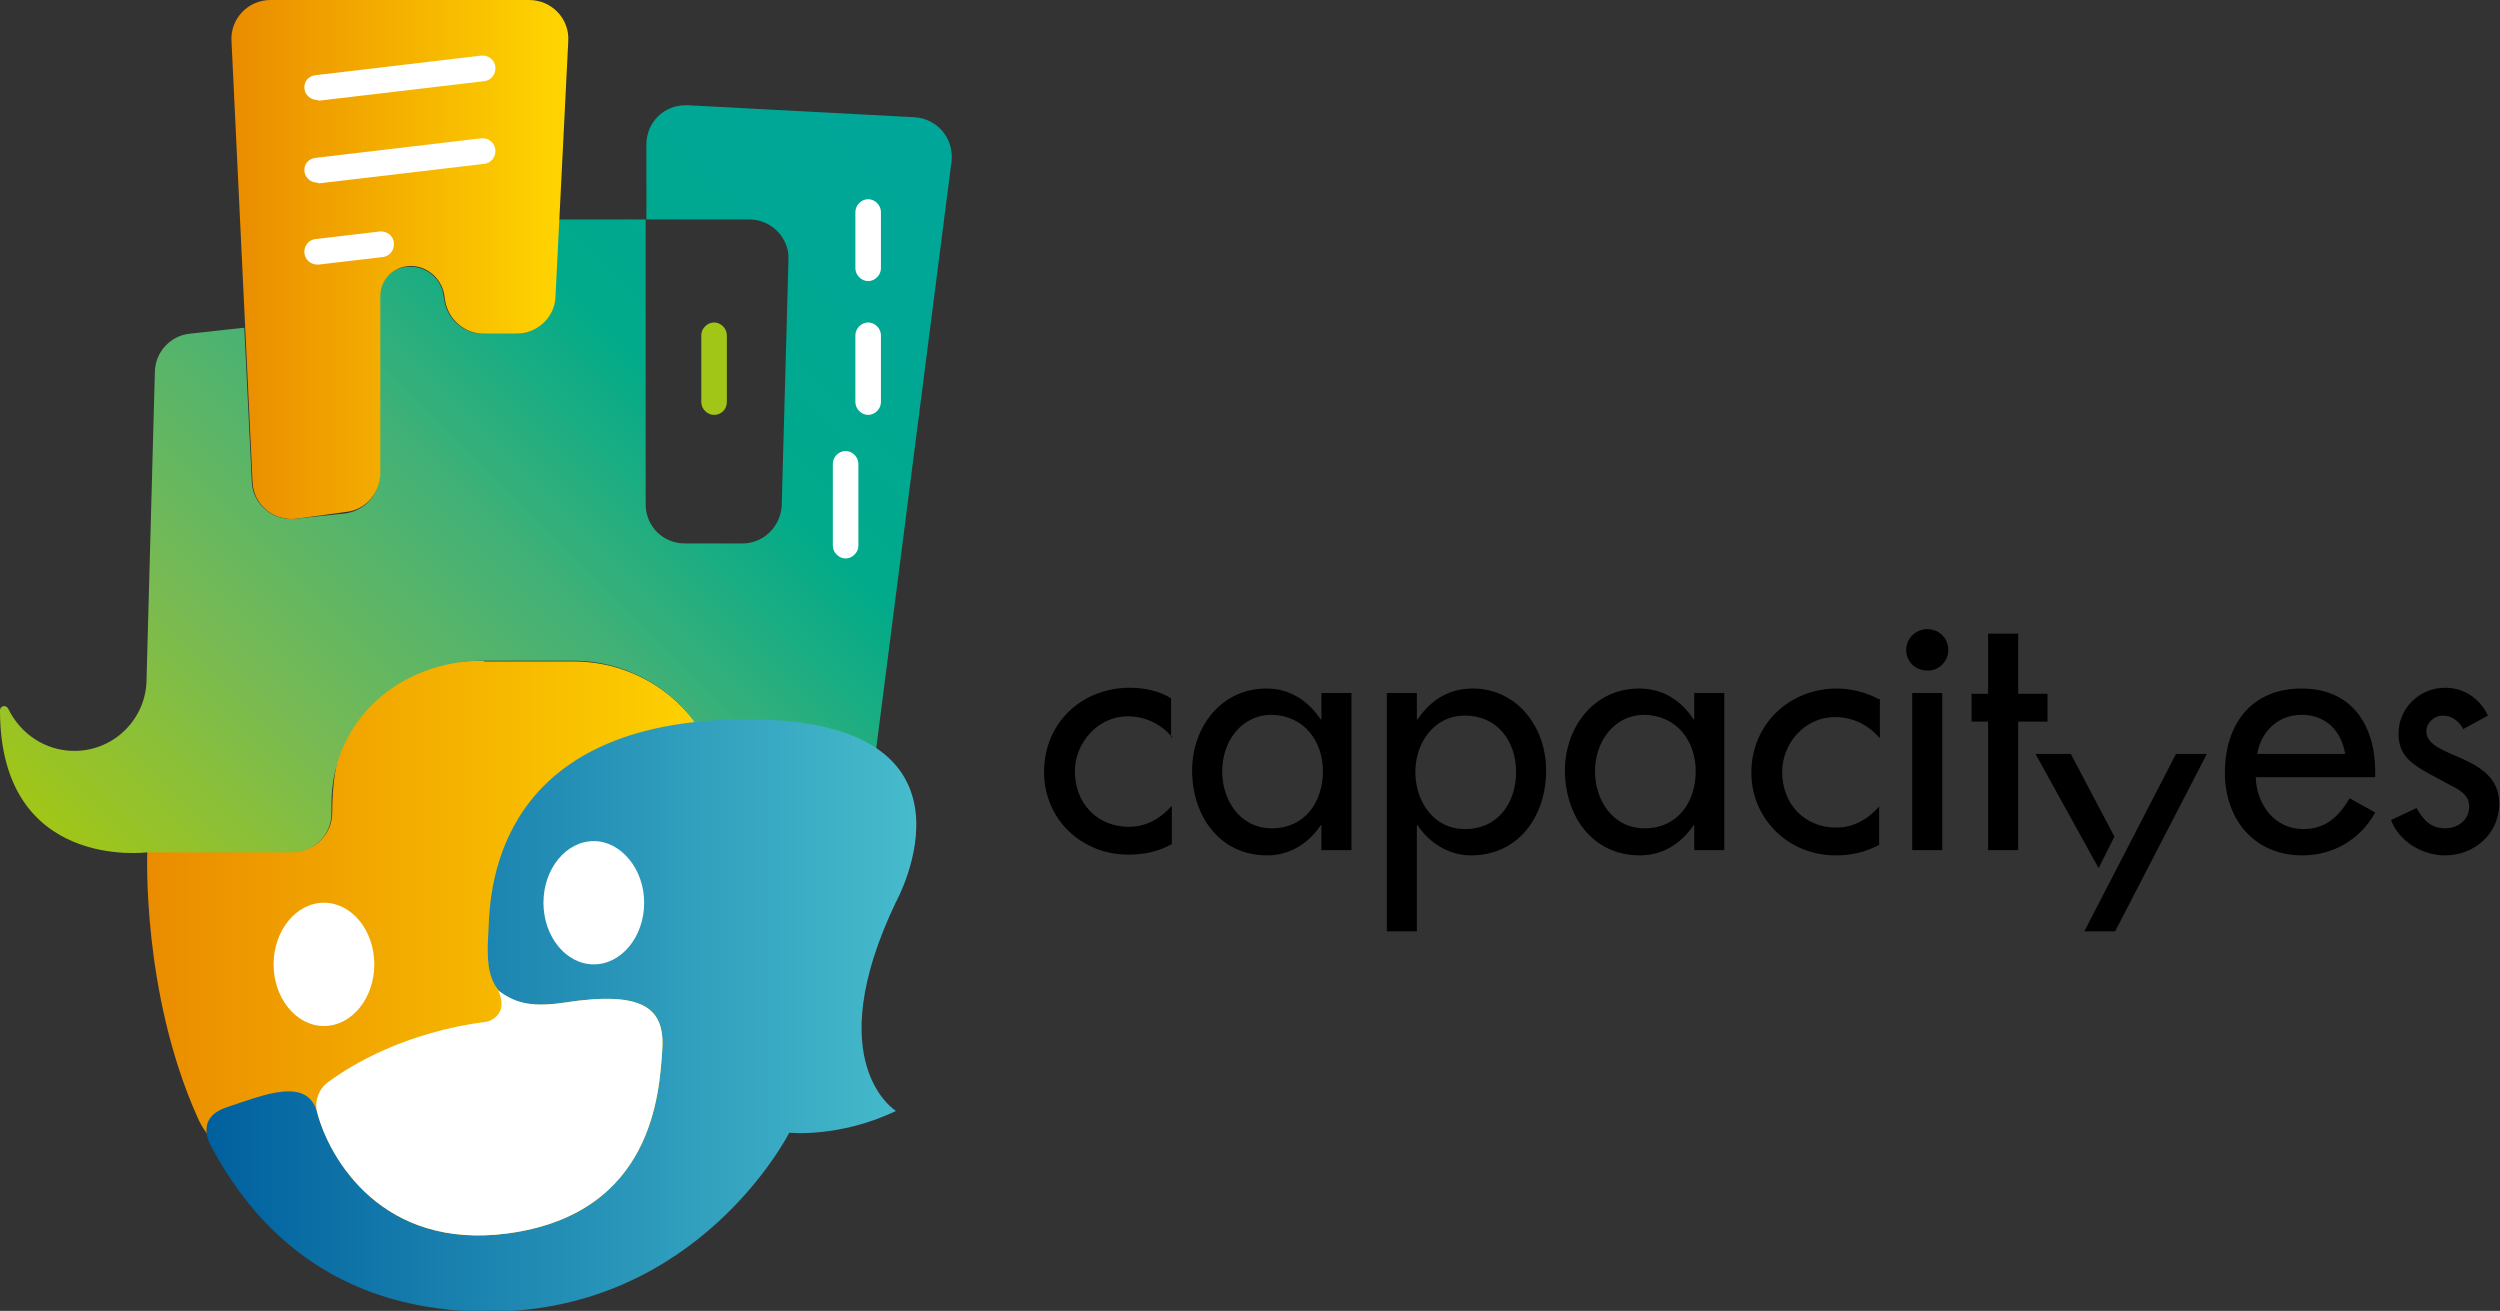 <?xml version="1.0" encoding="utf-8"?>
<!-- Generator: Adobe Illustrator 24.0.3, SVG Export Plug-In . SVG Version: 6.00 Build 0)  -->
<svg version="1.1" id="Livello_1" xmlns="http://www.w3.org/2000/svg" xmlns:xlink="http://www.w3.org/1999/xlink" x="0px" y="0px"
	 viewBox="0 0 332.6 174.4" style="enable-background:new 0 0 332.6 174.4;" xml:space="preserve">
<rect x="0" y="0" width="332.6" height="174.4" fill="#333333" stroke="none"/>
<g>
	<defs>
		<path id="SVGID_1_" d="M64.4,87.9c-13,0-20.2,5.8-20.2,20.2c0,2.9-2.3,5.2-5.2,5.2H19.6c0,0-0.8,18.7,6.7,35.4
			c1,2.3,2.8,4.1,5,5.3c2.2,1.2,5.5,3.3,9.3,6.5c7.1,6,30.6,18.5,48.7-0.7c12.3-13,10.8-35.9,7.5-50.6c-0.2-0.7-0.2-1.4-0.3-2.1
			c-0.6-10.7-9.4-19.1-20.2-19.1H64.4z"/>
	</defs>
	<clipPath id="SVGID_2_">
		<use xlink:href="#SVGID_1_"  style="overflow:visible;"/>
	</clipPath>
	
		<linearGradient id="SVGID_3_" gradientUnits="userSpaceOnUse" x1="-434.273" y1="516.175" x2="-433.273" y2="516.175" gradientTransform="matrix(79.504 0 0 -79.504 34545.988 41171.445)">
		<stop  offset="0" style="stop-color:#EA8C00"/>
		<stop  offset="1" style="stop-color:#FFD600"/>
	</linearGradient>
	<rect x="18.8" y="87.9" style="clip-path:url(#SVGID_2_);fill:url(#SVGID_3_);" width="82.7" height="91.1"/>
</g>
<g>
	<defs>
		<path id="SVGID_4_" d="M99.7,29.2c2.9,0,5.3,2.4,5.2,5.3l-0.9,32.7c-0.1,2.8-2.4,5.1-5.2,5.1h-7.7c-2.9,0-5.2-2.3-5.2-5.2V29.2
			H99.7z M86,19.2v10H74.3l-0.5,10.3c-0.1,2.8-2.4,4.9-5.2,4.9h-4.3c-2.6,0-4.8-1.9-5.2-4.5L59,39.3c-0.3-2.3-2.4-4-4.8-3.8
			c-2.1,0.1-3.7,1.9-3.7,4v8v15.6c0,2.6-1.9,4.8-4.5,5.2L39.4,69c-3,0.4-5.8-1.9-5.9-4.9l-1-20.5l-7.3,0.8c-2.6,0.3-4.6,2.5-4.6,5.2
			l-1.1,40.7h0c0,5.3-4.3,9.6-9.6,9.6c-3.9,0-7.2-2.3-8.8-5.6C0.8,93.7,0,93.9,0,94.5c0,21.4,19.5,18.9,19.5,18.9h19.4
			c2.9,0,5.2-2.3,5.2-5.2V107c0-11.2,9.1-19.1,20.2-19.1h11.9c11.2,0,20.2,9.1,20.2,20.2c0,2.9,2.3,5.2,5.2,5.2h8.6
			c2.6,0,4.9-2,5.2-4.6l11.2-87.3c0.3-3-1.9-5.6-4.9-5.8L91.5,14c-0.1,0-0.2,0-0.3,0C88.3,14,86,16.3,86,19.2"/>
	</defs>
	<clipPath id="SVGID_5_">
		<use xlink:href="#SVGID_4_"  style="overflow:visible;"/>
	</clipPath>
	
		<linearGradient id="SVGID_6_" gradientUnits="userSpaceOnUse" x1="-435.849" y1="514.18" x2="-434.849" y2="514.18" gradientTransform="matrix(105.898 -105.898 -105.898 -105.898 100618.117 8411.183)">
		<stop  offset="0" style="stop-color:#A2C617"/>
		<stop  offset="0.23" style="stop-color:#77BA54"/>
		<stop  offset="0.459" style="stop-color:#44B176"/>
		<stop  offset="0.671" style="stop-color:#00AA8A"/>
		<stop  offset="0.857" style="stop-color:#00A795"/>
		<stop  offset="1" style="stop-color:#00A699"/>
	</linearGradient>
	<polygon style="clip-path:url(#SVGID_5_);fill:url(#SVGID_6_);" points="-51,65 63.5,-49.5 177.9,65 63.5,179.4 	"/>
</g>
<g>
	<defs>
		<path id="SVGID_7_" d="M65,123.5c-0.3,5.2-0.8,11.6,10,9.9c10.9-1.7,13.5,0.9,13.1,6.4c-0.4,5.4-1.1,21.7-20.6,24.3
			c-16.7,2.2-23.6-9.9-25.3-16.1c-1.3-4.9-7.4-2.2-12-0.7c-4.6,1.5-2,5.4-2,5.4c6.4,11.9,17.5,21.8,36.8,21.8c28,0,40-23.8,40-23.8
			s6.7,0.7,14.2-2.9c0,0-10.3-6.3,0-27.8c0,0,13.5-24.3-19.8-24.3S65.2,118.2,65,123.5"/>
	</defs>
	<clipPath id="SVGID_8_">
		<use xlink:href="#SVGID_7_"  style="overflow:visible;"/>
	</clipPath>
	
		<linearGradient id="SVGID_9_" gradientUnits="userSpaceOnUse" x1="-434.805" y1="516.01" x2="-433.805" y2="516.01" gradientTransform="matrix(94.416 0 0 -94.416 41079.844 48854.473)">
		<stop  offset="0" style="stop-color:#00609E"/>
		<stop  offset="1" style="stop-color:#47BCCC"/>
	</linearGradient>
	<rect x="25.6" y="95.6" style="clip-path:url(#SVGID_8_);fill:url(#SVGID_9_);" width="107.1" height="78.8"/>
</g>
<g>
	<path style="fill:#FFFFFF;" d="M85.7,120.1c0,4.5-3,8.2-6.7,8.2c-3.7,0-6.7-3.7-6.7-8.2c0-4.5,3-8.2,6.7-8.2
		C82.6,111.9,85.7,115.6,85.7,120.1"/>
	<path style="fill:#FFFFFF;" d="M49.8,128.3c0,4.5-3,8.2-6.7,8.2c-3.7,0-6.7-3.7-6.7-8.2c0-4.5,3-8.2,6.7-8.2
		C46.8,120.1,49.8,123.8,49.8,128.3"/>
	<path style="fill:#FFFFFF;" d="M75,133.4c10.9-1.7,13.5,0.9,13.1,6.4c-0.4,5.4-1.1,21.7-20.6,24.3c-16.6,2.2-23.7-9.9-25.3-16.1
		c-0.4-1.5,0.2-3.1,1.4-4c3.1-2.3,10.3-6.7,21.3-8.1c0,0,2.9-0.8,1.4-4.1C68.3,133.2,70.2,134.1,75,133.4"/>
</g>
<g>
	<defs>
		<path id="SVGID_10_" d="M36,0c-3,0-5.4,2.5-5.2,5.5l2.8,58.6c0.1,3.1,2.9,5.3,5.9,4.9l6.6-0.9c2.6-0.3,4.5-2.6,4.5-5.2V47.4v-8
			c0-2.1,1.6-3.8,3.7-4c2.3-0.2,4.4,1.5,4.8,3.8l0.1,0.7c0.4,2.6,2.6,4.5,5.2,4.5h4.3c2.8,0,5.1-2.2,5.2-4.9l1.7-34
			c0.2-3-2.2-5.5-5.2-5.5H36z"/>
	</defs>
	<clipPath id="SVGID_11_">
		<use xlink:href="#SVGID_10_"  style="overflow:visible;"/>
	</clipPath>
	
		<linearGradient id="SVGID_12_" gradientUnits="userSpaceOnUse" x1="-431.661" y1="517.315" x2="-430.661" y2="517.315" gradientTransform="matrix(44.761 0 0 -44.761 19352.451 23190.316)">
		<stop  offset="0" style="stop-color:#EA8C00"/>
		<stop  offset="1" style="stop-color:#FFD600"/>
	</linearGradient>
	<rect x="30.7" y="0" style="clip-path:url(#SVGID_11_);fill:url(#SVGID_12_);" width="45" height="69.4"/>
</g>
<g>
	<path style="fill:#FFFFFF;" d="M42.2,13.3c-0.8,0-1.6-0.6-1.7-1.5C40.4,10.9,41,10.1,42,10l22-2.6c0.9-0.1,1.8,0.5,1.9,1.5
		c0.1,0.9-0.5,1.8-1.5,1.9l-22,2.6C42.3,13.3,42.2,13.3,42.2,13.3"/>
	<path style="fill:#FFFFFF;" d="M42.2,24.3c-0.8,0-1.6-0.6-1.7-1.5C40.4,21.9,41,21.1,42,21l22-2.6c0.9-0.1,1.8,0.5,1.9,1.5
		c0.1,0.9-0.5,1.8-1.5,1.9l-22,2.6C42.3,24.3,42.2,24.3,42.2,24.3"/>
	<path style="fill:#FFFFFF;" d="M42.2,35.2c-0.8,0-1.6-0.6-1.7-1.5c-0.1-0.9,0.5-1.8,1.5-1.9l8.5-1c0.9-0.1,1.8,0.5,1.9,1.5
		c0.1,0.9-0.5,1.8-1.5,1.9l-8.5,1C42.3,35.2,42.2,35.2,42.2,35.2"/>
</g>
<path d="M156,98.1c-1.6-1.8-3.6-2.8-6-2.8c-3.9,0-7,3.5-7,7.3c0,4.3,3,7.4,7.2,7.4c2.3,0,4.2-1.1,5.7-2.8v5.1
	c-1.8,1-3.7,1.4-5.8,1.4c-6.2,0-11.2-4.7-11.2-11c0-6.5,5-11.2,11.4-11.2c1.9,0,3.9,0.4,5.5,1.4V98.1z M179.8,92.2h-4v3.5h-0.1
	c-1.7-2.5-4.1-4.1-7.2-4.1c-6.1,0-9.9,5.2-9.9,10.9c0,6,3.6,11.3,10,11.3c3,0,5.5-1.6,7.1-4h0.1v3.3h4V92.2z M176,102.6
	c0,4.1-2.4,7.6-6.8,7.6c-4.2,0-6.6-3.7-6.6-7.6c0-3.9,2.5-7.5,6.6-7.5C173.5,95.2,176,98.6,176,102.6 M229.4,92.2h-4v3.5h-0.1
	c-1.6-2.5-4.1-4.1-7.2-4.1c-6.1,0-9.9,5.2-9.9,10.9c0,6,3.6,11.3,10,11.3c3,0,5.5-1.6,7.1-4h0.1v3.3h4V92.2z M225.6,102.6
	c0,4.1-2.4,7.6-6.8,7.6c-4.2,0-6.6-3.7-6.6-7.6c0-3.9,2.5-7.5,6.6-7.5C223.1,95.2,225.6,98.6,225.6,102.6 M249.9,93
	c-1.6-0.9-3.7-1.4-5.5-1.4c-6.4,0-11.4,4.8-11.4,11.2c0,6.2,5,11,11.2,11c2.1,0,3.9-0.4,5.8-1.4v-5.1c-1.5,1.7-3.4,2.8-5.7,2.8
	c-4.2,0-7.2-3.1-7.2-7.4c0-3.8,3-7.3,7-7.3c2.4,0,4.4,1,6,2.8V93z M259.2,86.5c0-1.6-1.2-2.8-2.8-2.8c-1.5,0-2.8,1.2-2.8,2.8
	c0,1.5,1.2,2.7,2.8,2.7C257.9,89.3,259.2,88,259.2,86.5 M258.4,92.2h-4v20.9h4V92.2z M268.5,96h3.9v-3.7h-3.9v-8h-4v8h-2.2V96h2.2
	v17.1h4V96z M316,103.3v-0.6c0-6.2-3.1-11.1-9.8-11.1c-6.7,0-10.2,4.8-10.2,11.2c0,6.2,3.9,11,10.3,11c4.1,0,7.7-2.1,9.7-5.7
	l-3.4-1.9c-1.5,2.5-3.2,4.1-6.2,4.1c-3.8,0-6.2-3.3-6.3-6.9H316z M300.3,100.3c0.5-3,2.8-5.2,5.9-5.2c3.2,0,5.3,2.1,5.8,5.2H300.3z
	 M331,95.2c-1.1-2.3-3.2-3.7-5.7-3.7c-3.4,0-6.2,2.7-6.2,6.1c0,2.9,1.7,4,4,5.3l3.9,2.1c0.9,0.6,1.5,1.2,1.5,2.3
	c0,1.8-1.5,2.9-3.2,2.9c-1.9,0-2.9-1.1-3.8-2.7l-3.4,1.6c1.1,2.9,4.2,4.7,7.2,4.7c3.9,0,7.2-2.9,7.2-6.9c0-3.3-2.4-4.8-4.8-5.9
	c-2.5-1.1-4.9-1.9-4.9-3.7c0-1.2,1.1-2.1,2.2-2.1c1.2,0,2.2,0.8,2.7,1.8L331,95.2z M184.5,123.9V92.2h4v3.5h0.1
	c1.7-2.5,4.1-4.1,7.3-4.1c6,0,9.8,5.2,9.8,10.9c0,6-3.6,11.3-10,11.3c-2.9,0-5.5-1.6-7.1-4h-0.1v14.1H184.5z M194.9,95.2
	c-4.1,0-6.6,3.6-6.6,7.5c0,3.9,2.4,7.6,6.6,7.6c4.4,0,6.8-3.5,6.8-7.6C201.7,98.6,199.2,95.2,194.9,95.2 M281.3,111.3l-5.8-11h-4.7
	l8.4,15.2L281.3,111.3z M281.4,123.9l12.2-23.6h-4.1l-12.2,23.6H281.4z"/>
<path style="fill:#A2C617;" d="M95,55.2c-0.9,0-1.7-0.8-1.7-1.7v-8.9c0-0.9,0.8-1.7,1.7-1.7c0.9,0,1.7,0.8,1.7,1.7v8.9
	C96.7,54.4,96,55.2,95,55.2"/>
<path style="fill:#FFFFFF;" d="M115.5,37.4c-0.9,0-1.7-0.8-1.7-1.7v-7.5c0-0.9,0.8-1.7,1.7-1.7c0.9,0,1.7,0.8,1.7,1.7v7.5
	C117.2,36.6,116.4,37.4,115.5,37.4"/>
<path style="fill:#FFFFFF;" d="M115.5,55.2c-0.9,0-1.7-0.8-1.7-1.7v-8.9c0-0.9,0.8-1.7,1.7-1.7c0.9,0,1.7,0.8,1.7,1.7v8.9
	C117.2,54.4,116.4,55.2,115.5,55.2"/>
<path style="fill:#FFFFFF;" d="M112.5,74.3c-0.9,0-1.7-0.8-1.7-1.7V61.7c0-0.9,0.8-1.7,1.7-1.7c0.9,0,1.7,0.8,1.7,1.7v10.9
	C114.2,73.5,113.4,74.3,112.5,74.3"/>
<path style="fill:none;" d="M99.7,29.2c2.9,0,5.3,2.4,5.2,5.3l-0.9,32.7c-0.1,2.8-2.4,5.1-5.2,5.1h-7.7c-2.9,0-5.2-2.3-5.2-5.2V29.2
	H99.7z M86,19.2v10H74.3l-0.5,10.3c-0.1,2.8-2.4,4.9-5.2,4.9h-4.3c-2.6,0-4.8-1.9-5.2-4.5L59,39.3c-0.3-2.3-2.4-4-4.8-3.8
	c-2.1,0.1-3.7,1.9-3.7,4v8v15.6c0,2.6-1.9,4.8-4.5,5.2L39.4,69c-3,0.4-5.8-1.9-5.9-4.9l-1-20.5l-7.3,0.8c-2.6,0.3-4.6,2.5-4.6,5.2
	l-1.1,40.7h0c0,5.3-4.3,9.6-9.6,9.6c-3.9,0-7.2-2.3-8.8-5.6C0.8,93.7,0,93.9,0,94.5c0,21.4,19.5,18.9,19.5,18.9h19.4
	c2.9,0,5.2-2.3,5.2-5.2V107c0-11.2,9.1-19.1,20.2-19.1h11.9c11.2,0,20.2,9.1,20.2,20.2c0,2.9,2.3,5.2,5.2,5.2h8.6
	c2.6,0,4.9-2,5.2-4.6l11.2-87.3c0.3-3-1.9-5.6-4.9-5.8L91.5,14c-0.1,0-0.2,0-0.3,0C88.3,14,86,16.3,86,19.2"/>
</svg>
